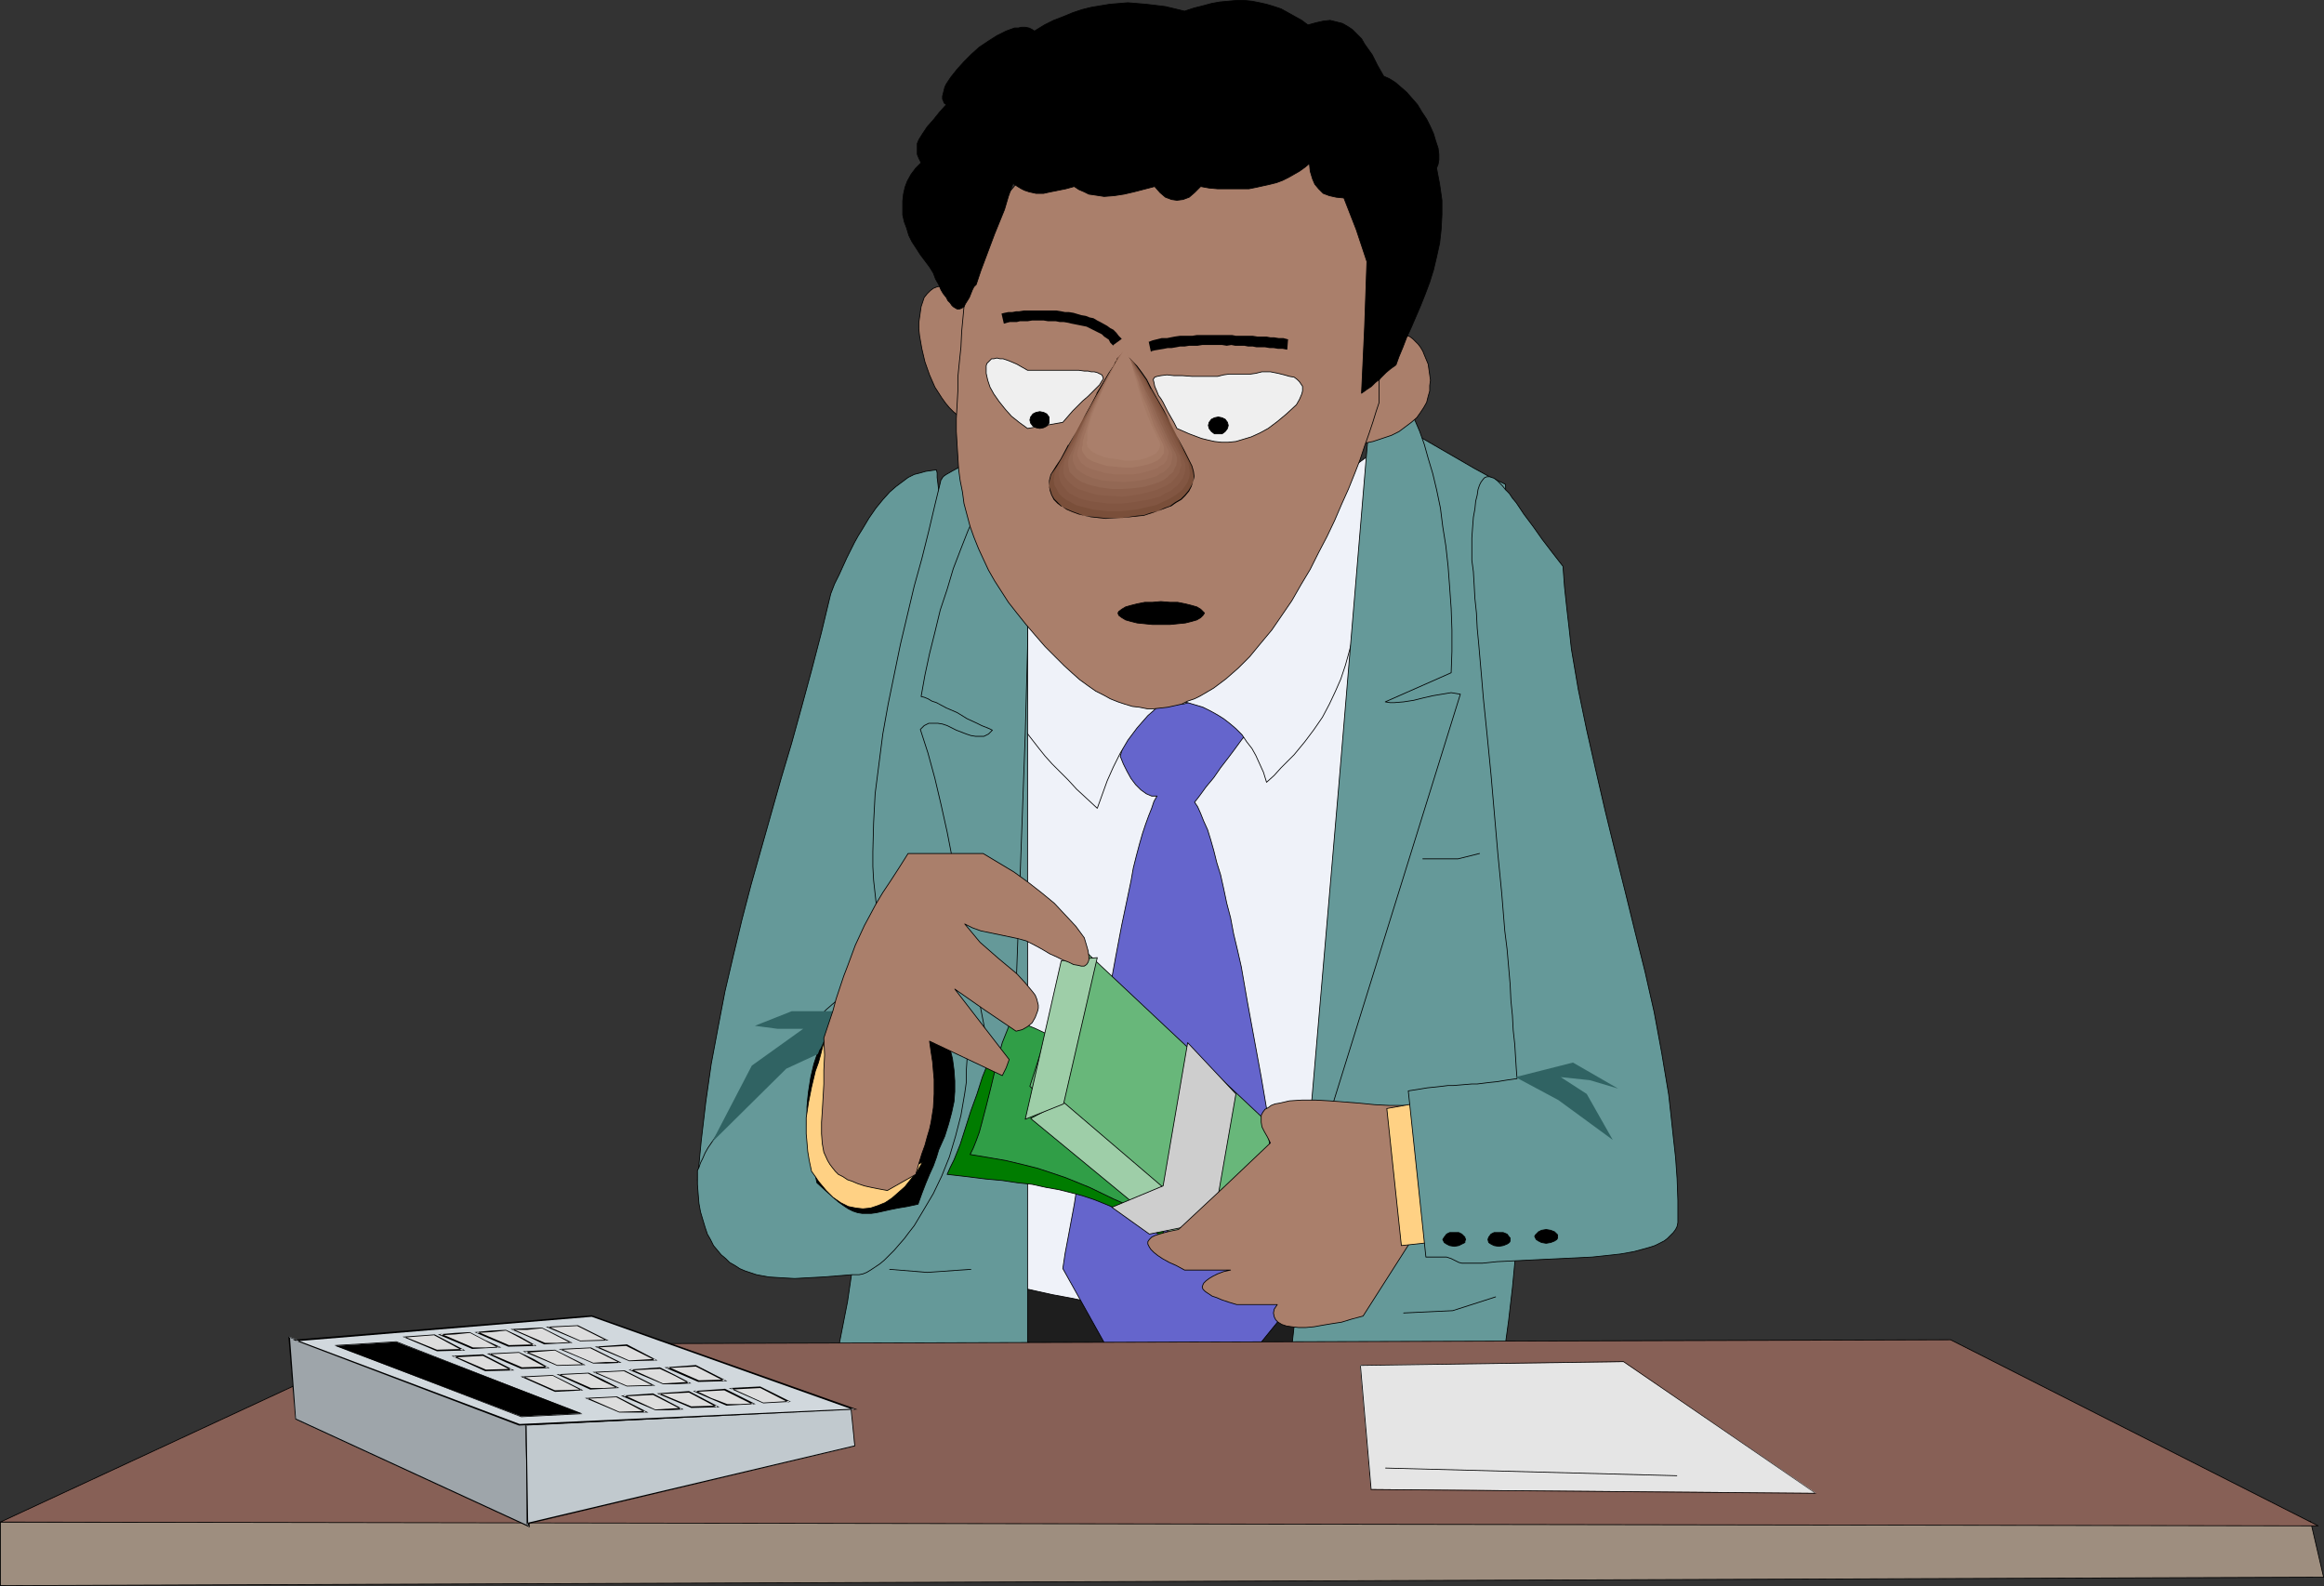 <?xml version="1.0" encoding="UTF-8" standalone="no"?>
<svg
   version="1.0"
   width="129.724mm"
   height="88.523mm"
   id="svg105"
   sodipodi:docname="Accountant 4.wmf"
   xmlns:inkscape="http://www.inkscape.org/namespaces/inkscape"
   xmlns:sodipodi="http://sodipodi.sourceforge.net/DTD/sodipodi-0.dtd"
   xmlns="http://www.w3.org/2000/svg"
   xmlns:svg="http://www.w3.org/2000/svg">
  <rect width="100%" height="100%" fill="#333333" stroke="none"/>
  <sodipodi:namedview
     id="namedview105"
     pagecolor="#ffffff"
     bordercolor="#000000"
     borderopacity="0.25"
     inkscape:showpageshadow="2"
     inkscape:pageopacity="0.0"
     inkscape:pagecheckerboard="0"
     inkscape:deskcolor="#d1d1d1"
     inkscape:document-units="mm" />
  <defs
     id="defs1">
    <pattern
       id="WMFhbasepattern"
       patternUnits="userSpaceOnUse"
       width="6"
       height="6"
       x="0"
       y="0" />
  </defs>
  <path
     style="fill:#aa7f6b;fill-opacity:1;fill-rule:evenodd;stroke:#000000;stroke-width:0.162px;stroke-linecap:round;stroke-linejoin:round;stroke-miterlimit:4;stroke-dasharray:none;stroke-opacity:1"
     d="m 203.535,61.309 -1.454,-0.646 -1.293,-0.323 -1.131,-0.162 -0.97,0.162 -0.97,0.162 -0.808,0.323 -0.646,0.485 -0.646,0.646 -0.646,0.808 -0.323,0.969 -0.323,0.969 -0.162,1.131 -0.162,1.131 -0.162,1.131 v 1.292 l 0.162,1.454 0.485,2.746 0.646,2.746 0.97,2.746 1.131,2.585 1.454,2.262 0.808,1.131 0.808,0.969 0.808,0.808 0.97,0.808 0.97,0.646 0.97,0.323 v -1.131 -0.646 -2.585 l -0.162,-2.262 V 79.564 74.395 l -0.162,-2.585 v -2.423 l -0.162,-2.262 V 65.025 62.601 62.117 61.147 Z"
     id="path1" />
  <path
     style="fill:#659999;fill-opacity:1;fill-rule:evenodd;stroke:#000000;stroke-width:0.162px;stroke-linecap:round;stroke-linejoin:round;stroke-miterlimit:4;stroke-dasharray:none;stroke-opacity:1"
     d="m 197.556,99.112 -1.131,0.162 -1.131,0.162 -1.131,0.323 -1.293,0.323 -1.293,0.646 -1.293,0.969 -1.293,0.969 -1.293,1.131 -1.454,1.616 -1.454,1.777 -1.454,2.1 -1.454,2.423 -0.808,1.292 -0.808,1.454 -0.808,1.616 -0.808,1.616 -0.808,1.777 -0.808,1.777 -0.97,1.939 -0.808,2.1 -1.939,8.078 -2.101,8.078 -2.101,7.755 -2.101,7.593 -2.262,7.593 -2.101,7.431 -2.101,7.431 -2.101,7.431 -1.939,7.431 -1.778,7.431 -1.778,7.593 -1.454,7.593 -1.454,7.754 -1.131,7.916 -0.97,8.239 -0.808,8.401 1.616,1.616 1.454,1.616 1.293,1.292 1.454,1.292 1.293,1.292 1.454,1.131 1.293,0.969 1.293,0.969 1.293,0.808 1.131,0.808 1.293,0.646 1.131,0.485 2.424,0.808 2.262,0.646 2.101,0.162 h 1.939 l 1.939,-0.485 1.939,-0.646 1.616,-0.969 1.778,-1.131 1.454,-1.616 1.616,-1.616 1.454,-2.1 1.293,-2.1 1.293,-2.423 1.131,-2.585 1.131,-2.746 1.131,-3.069 0.97,-3.069 0.97,-3.393 0.808,-3.393 0.808,-3.554 0.808,-3.716 0.646,-3.877 0.646,-3.877 0.485,-4.039 1.131,-8.239 0.808,-8.562 0.646,-8.724 0.323,-8.724 0.323,-8.724 0.323,-8.562 v -8.562 -8.078 -3.877 -3.877 -3.716 l -0.162,-3.554 -0.162,-3.554 v -3.231 l -0.162,-3.069 -0.162,-3.069 v -2.746 l -0.162,-2.585 -0.162,-2.423 -0.162,-2.1 -0.162,-2.1 v -1.616 l -0.162,-1.454 -0.162,-1.292 v -0.969 z"
     id="path2" />
  <path
     style="fill:#eff2f9;fill-opacity:1;fill-rule:evenodd;stroke:#000000;stroke-width:0.162px;stroke-linecap:round;stroke-linejoin:round;stroke-miterlimit:4;stroke-dasharray:none;stroke-opacity:1"
     d="m 199.818,102.505 3.717,87.4 3.555,87.4 10.989,2.908 5.333,1.131 5.333,1.131 5.494,0.969 5.494,0.808 5.333,0.485 5.494,0.162 5.333,-0.162 5.494,-0.485 2.747,-0.323 2.747,-0.485 2.747,-0.485 2.747,-0.808 2.747,-0.808 2.747,-0.808 2.747,-0.969 2.747,-1.131 2.747,-1.292 2.909,-1.454 2.747,-1.616 2.747,-1.616 11.635,-83.199 11.474,-83.199 -4.363,-0.808 -4.202,-0.808 -4.04,-0.646 -4.04,-0.646 -3.878,-0.646 -3.717,-0.485 -3.717,-0.646 -3.555,-0.485 -7.11,-0.808 -6.787,-0.485 -6.626,-0.485 -6.626,-0.323 -6.626,-0.162 -6.626,0.162 -6.787,0.162 -7.11,0.485 -3.717,0.162 -3.717,0.323 -3.878,0.323 -3.878,0.323 -4.04,0.485 -4.04,0.323 -4.363,0.646 z"
     id="path3" />
  <path
     style="fill:#1e1e1e;fill-opacity:1;fill-rule:evenodd;stroke:#000000;stroke-width:0.162px;stroke-linecap:round;stroke-linejoin:round;stroke-miterlimit:4;stroke-dasharray:none;stroke-opacity:1"
     d="m 213.231,271.165 0.162,1.131 0.323,1.454 0.323,5.816 0.162,1.454 0.162,1.131 2.101,0.808 2.101,0.808 1.939,0.646 1.939,0.485 3.878,0.969 3.555,0.646 3.717,0.323 3.394,0.162 3.555,-0.162 3.555,-0.162 3.394,-0.485 3.555,-0.485 3.717,-0.323 3.717,-0.646 3.878,-0.485 4.04,-0.323 4.202,-0.323 4.363,-0.323 0.162,-1.292 0.323,-1.292 0.808,-2.262 0.97,-2.1 0.162,-1.292 0.162,-1.454 -1.616,0.808 -1.616,0.646 -3.394,1.131 -3.555,0.646 -3.717,0.646 -3.878,0.323 h -3.878 l -4.04,-0.162 -4.04,-0.162 -4.202,-0.646 -4.202,-0.485 -4.202,-0.808 -4.363,-0.646 -4.525,-0.969 -4.363,-0.808 z"
     id="path4" />
  <path
     style="fill:#6565cc;fill-opacity:1;fill-rule:evenodd;stroke:#000000;stroke-width:0.162px;stroke-linecap:round;stroke-linejoin:round;stroke-miterlimit:4;stroke-dasharray:none;stroke-opacity:1"
     d="m 236.34,159.533 0.646,1.616 0.808,1.616 0.808,1.454 0.97,1.292 1.131,1.131 1.131,0.808 1.131,0.485 h 0.646 0.485 l -0.646,1.131 -0.485,1.454 -0.646,1.616 -0.646,1.777 -0.646,1.939 -0.646,2.262 -0.646,2.423 -0.646,2.585 -0.485,2.746 -0.646,3.069 -0.646,3.069 -0.646,3.069 -0.646,3.393 -0.646,3.393 -1.293,7.108 -1.293,7.431 -1.131,7.431 -1.293,7.754 -1.293,7.593 -1.293,7.593 -1.131,7.27 -1.293,6.947 -0.646,3.393 -0.485,3.231 10.827,19.386 10.827,20.679 14.059,-16.963 13.898,-17.125 -0.646,-3.393 -0.485,-3.716 -0.646,-3.554 -0.646,-3.877 -1.293,-7.755 -1.293,-7.916 -2.747,-16.155 -1.454,-7.916 -1.454,-7.916 -1.293,-7.431 -0.808,-3.554 -0.808,-3.393 -0.646,-3.393 -0.808,-3.069 -0.646,-3.069 -0.646,-2.908 -0.808,-2.585 -0.646,-2.585 -0.646,-2.262 -0.646,-2.1 -0.808,-1.777 -0.646,-1.616 -0.646,-1.454 -0.646,-0.969 0.646,-0.808 0.485,-0.646 1.293,-1.777 1.616,-1.939 1.454,-2.1 1.616,-2.1 1.454,-1.939 1.293,-1.777 0.646,-0.808 0.485,-0.646 -0.646,-1.616 -0.646,-1.616 -0.646,-1.616 -0.485,-0.646 -0.485,-0.646 -0.646,-0.646 -0.808,-0.323 -0.97,-0.323 -1.131,-0.162 -1.454,0.162 -1.454,0.162 -1.939,0.485 -0.97,0.323 -1.131,0.323 -1.131,-0.323 -0.97,-0.323 h -1.131 -0.97 l -0.97,0.162 -0.97,0.323 -0.808,0.485 -0.808,0.646 -0.808,0.646 -0.808,0.808 -0.808,1.131 -0.646,1.292 -0.646,1.292 -0.646,1.454 -0.646,1.616 z"
     id="path5" />
  <path
     style="fill:#eff2f9;fill-opacity:1;fill-rule:evenodd;stroke:#000000;stroke-width:0.162px;stroke-linecap:round;stroke-linejoin:round;stroke-miterlimit:4;stroke-dasharray:none;stroke-opacity:1"
     d="m 244.743,148.547 -1.293,1.292 -1.293,1.131 -1.131,1.292 -1.131,1.292 -1.939,2.585 -1.616,2.746 -1.454,2.908 -1.293,2.908 -2.101,5.816 -2.262,-2.1 -2.101,-1.939 -1.778,-1.939 -1.778,-1.777 -1.616,-1.616 -1.454,-1.616 -1.293,-1.616 -1.131,-1.454 -1.131,-1.454 -0.97,-1.454 -0.97,-1.292 -0.646,-1.454 -1.293,-2.746 -0.97,-2.746 -0.646,-2.908 -0.485,-3.069 -0.323,-3.393 -0.162,-1.777 -0.162,-1.939 v -1.939 -2.262 l -0.162,-2.1 -0.162,-2.423 v -2.585 l -0.162,-2.746 -0.162,-2.908 -0.162,-3.069 17.614,18.255 z"
     id="path6" />
  <path
     style="fill:#659999;fill-opacity:1;fill-rule:evenodd;stroke:#000000;stroke-width:0.162px;stroke-linecap:round;stroke-linejoin:round;stroke-miterlimit:4;stroke-dasharray:none;stroke-opacity:1"
     d="M 216.786,96.527 V 314.946 l -2.262,-0.323 -2.586,-0.485 -2.586,-0.323 -2.909,-0.323 -3.07,-0.485 -3.07,-0.485 -6.302,-0.969 -6.464,-0.969 -3.07,-0.485 -2.909,-0.485 -2.909,-0.323 -2.747,-0.323 -2.586,-0.485 -2.262,-0.323 1.939,-6.785 1.616,-6.785 1.616,-6.785 1.293,-6.624 1.293,-6.624 0.97,-6.624 0.808,-6.624 0.97,-6.624 0.646,-6.785 0.646,-6.785 0.485,-6.785 0.646,-7.108 0.485,-7.27 0.485,-7.431 0.485,-7.593 0.485,-7.755 -0.646,-2.908 -0.323,-2.746 -0.323,-2.908 -0.323,-2.908 -0.162,-2.908 v -3.069 l 0.162,-6.139 0.323,-6.139 0.808,-6.301 0.808,-6.301 1.131,-6.301 1.293,-6.301 1.293,-6.301 1.454,-6.139 1.454,-6.139 1.616,-5.816 1.454,-5.816 1.293,-5.493 1.293,-5.331 0.162,-0.162 0.162,-0.323 0.323,-0.323 0.485,-0.323 1.131,-0.646 1.454,-0.808 1.616,-0.969 1.778,-0.969 3.717,-1.616 1.939,-0.808 1.616,-0.485 1.616,-0.323 h 0.646 0.646 0.485 l 0.485,0.162 0.323,0.323 0.162,0.323 0.162,0.323 -0.162,0.646 -0.162,0.646 z"
     id="path7" />
  <path
     style="fill:#659999;fill-opacity:1;fill-rule:evenodd;stroke:#000000;stroke-width:0.162px;stroke-linecap:round;stroke-linejoin:round;stroke-miterlimit:4;stroke-dasharray:none;stroke-opacity:1"
     d="m 216.786,100.728 0.162,8.885 v 9.047 l -0.162,18.094 -0.485,17.932 -0.646,17.932 -0.646,17.932 -0.646,17.932 -0.162,17.932 v 9.047 l 0.162,9.047 -1.454,-5.008 -1.454,-5.331 -1.293,-5.493 -1.293,-5.816 -1.131,-5.816 -1.131,-5.816 -2.262,-11.955 -2.262,-12.116 -1.131,-5.816 -1.131,-5.816 -1.293,-5.816 -1.293,-5.493 -1.454,-5.331 -1.616,-5.008 0.808,-0.808 0.97,-0.485 h 0.97 0.97 l 0.97,0.162 0.97,0.323 1.939,0.969 2.101,0.808 0.97,0.323 0.97,0.162 h 0.808 0.97 l 0.97,-0.485 0.808,-0.808 -0.646,-0.323 -1.616,-0.646 -0.97,-0.485 -2.101,-0.969 -2.101,-1.292 -2.262,-0.969 -2.101,-1.131 -0.97,-0.323 -0.808,-0.485 -0.808,-0.323 -0.646,-0.162 0.808,-4.523 0.97,-4.523 1.131,-4.523 1.131,-4.685 1.454,-4.362 1.293,-4.362 1.616,-4.2 1.454,-3.716 0.808,-1.777 0.808,-1.777 0.646,-1.616 0.808,-1.292 0.97,-1.454 0.646,-1.131 0.808,-0.969 0.97,-0.969 0.646,-0.646 0.97,-0.485 0.646,-0.485 0.808,-0.162 h 0.808 l 0.808,0.323 0.646,0.323 z"
     id="path8" />
  <path
     style="fill:#eff2f9;fill-opacity:1;fill-rule:evenodd;stroke:#000000;stroke-width:0.162px;stroke-linecap:round;stroke-linejoin:round;stroke-miterlimit:4;stroke-dasharray:none;stroke-opacity:1"
     d="m 247.167,147.416 1.616,0.323 1.778,0.485 1.616,0.485 1.616,0.485 1.616,0.808 1.454,0.808 1.293,0.808 1.454,1.131 1.131,0.969 1.293,1.292 0.97,1.454 1.131,1.454 0.808,1.454 0.808,1.777 0.808,1.777 0.646,2.1 1.616,-1.454 1.454,-1.616 1.293,-1.292 1.454,-1.454 2.262,-2.746 1.939,-2.585 1.778,-2.585 1.454,-2.746 1.293,-2.746 1.131,-2.585 0.97,-2.908 0.808,-2.908 0.808,-3.069 0.808,-3.231 0.646,-3.393 0.97,-3.716 0.323,-1.939 0.485,-1.939 0.485,-2.262 0.485,-2.1 -0.646,-9.532 -0.646,-9.855 -8.403,6.139 -16.483,22.456 z"
     id="path9" />
  <path
     style="fill:#659999;fill-opacity:1;fill-rule:evenodd;stroke:#000000;stroke-width:0.162px;stroke-linecap:round;stroke-linejoin:round;stroke-miterlimit:4;stroke-dasharray:none;stroke-opacity:1"
     d="m 292.092,88.288 3.394,1.777 3.232,1.616 6.141,3.554 6.141,3.554 3.232,1.777 3.394,1.616 0.162,6.947 0.323,6.785 0.485,13.409 0.485,13.086 0.646,12.924 0.646,12.763 0.646,12.763 0.485,12.601 0.323,12.601 0.162,12.763 -0.323,12.924 -0.162,6.462 -0.162,6.624 -0.485,6.624 -0.485,6.624 -0.646,6.785 -0.646,6.785 -0.808,6.947 -0.97,7.108 -1.131,7.108 -1.293,7.27 -1.293,7.431 -1.454,7.431 -2.747,0.808 -2.424,0.808 -5.01,1.616 -2.424,0.969 -2.586,0.808 -4.848,1.616 -2.586,0.646 -2.586,0.485 -2.747,0.646 -2.909,0.323 -2.909,0.323 h -3.07 l -3.394,-0.162 -3.394,-0.162 v -0.323 -0.485 l 0.162,-0.808 v -1.131 l 0.162,-1.454 0.323,-1.616 0.162,-2.1 0.162,-2.262 0.323,-2.585 0.323,-2.746 0.323,-3.069 0.323,-3.231 0.323,-3.393 0.323,-3.716 0.485,-3.877 0.323,-4.039 0.485,-4.2 0.485,-4.362 0.485,-4.523 0.485,-4.685 0.485,-4.847 0.485,-4.847 0.485,-5.17 0.646,-5.008 1.131,-10.501 0.97,-10.824 2.424,-21.971 2.262,-21.81 0.97,-10.824 1.131,-10.501 0.485,-5.17 0.485,-5.008 0.485,-5.008 0.485,-4.685 0.485,-4.685 0.485,-4.523 0.485,-4.362 0.323,-4.362 0.485,-4.039 0.323,-3.877 0.323,-3.554 0.323,-3.554 0.323,-3.231 0.323,-2.908 0.323,-2.908 0.162,-2.585 0.162,-2.1 0.162,-2.1 0.162,-1.777 0.162,-1.454 v -1.131 l 0.162,-0.808 v -0.485 z"
     id="path10" />
  <path
     style="fill:#659999;fill-opacity:1;fill-rule:evenodd;stroke:#000000;stroke-width:0.162px;stroke-linecap:round;stroke-linejoin:round;stroke-miterlimit:4;stroke-dasharray:none;stroke-opacity:1"
     d="m 296.616,85.542 0.485,0.646 0.485,0.808 0.485,0.969 0.485,0.808 0.97,2.262 0.97,2.746 0.808,2.908 0.97,3.231 0.808,3.393 0.808,3.877 0.485,3.877 0.646,4.039 0.485,4.362 0.323,4.362 0.323,4.523 0.162,4.523 v 4.523 l -0.162,4.523 -6.949,3.069 -6.949,3.069 0.97,0.162 h 0.97 l 1.939,-0.162 2.101,-0.323 1.939,-0.485 2.101,-0.485 1.939,-0.323 1.939,-0.323 0.97,0.162 0.97,0.162 -33.128,106.463 7.434,-86.592 7.272,-86.915 V 79.564 l 0.323,0.162 0.485,0.323 0.485,0.485 1.293,1.131 1.293,1.292 1.454,1.131 0.485,0.485 0.485,0.485 0.485,0.323 0.162,0.162 0.162,0.162 z"
     id="path11" />
  <path
     style="fill:#007c00;fill-opacity:1;fill-rule:evenodd;stroke:#000000;stroke-width:0.162px;stroke-linecap:round;stroke-linejoin:round;stroke-miterlimit:4;stroke-dasharray:none;stroke-opacity:1"
     d="m 245.551,261.149 -2.586,-1.777 -2.586,-1.616 -2.424,-1.454 -2.424,-1.292 -2.262,-0.969 -2.424,-0.969 -2.424,-0.808 -2.424,-0.646 -2.586,-0.646 -2.747,-0.485 -2.909,-0.646 -3.07,-0.323 -3.232,-0.485 -3.555,-0.323 -3.878,-0.485 -4.202,-0.485 0.646,-1.454 0.808,-1.616 1.293,-3.231 1.131,-3.554 1.131,-3.554 1.293,-3.554 1.131,-3.554 1.293,-3.231 0.646,-1.454 0.808,-1.454 2.909,1.454 2.909,1.454 5.333,2.908 5.171,3.069 5.01,3.069 5.01,3.393 4.848,3.393 5.01,3.716 5.171,3.877 v 0 0.162 l -0.323,0.485 -0.485,0.808 -0.485,0.969 -0.485,1.292 -0.646,1.292 -1.454,2.746 -0.646,1.454 -0.485,1.292 -0.485,1.131 -0.485,0.969 -0.162,0.808 -0.162,0.323 v 0.162 l 0.162,0.162 0.162,-0.162 z"
     id="path12" />
  <path
     style="fill:#309e47;fill-opacity:1;fill-rule:evenodd;stroke:#000000;stroke-width:0.162px;stroke-linecap:round;stroke-linejoin:round;stroke-miterlimit:4;stroke-dasharray:none;stroke-opacity:1"
     d="m 251.369,260.18 -3.07,-1.292 -2.909,-1.131 -2.747,-1.292 -2.586,-1.131 -2.586,-1.292 -2.586,-1.131 -5.01,-2.423 -5.171,-2.1 -2.909,-0.969 -2.909,-0.969 -3.232,-0.808 -3.394,-0.808 -3.717,-0.646 -3.878,-0.646 0.646,-1.292 0.646,-1.616 0.646,-1.777 0.485,-1.777 0.97,-3.716 0.97,-3.877 0.97,-4.039 0.97,-3.716 0.485,-1.777 0.646,-1.616 0.646,-1.616 0.646,-1.454 2.424,0.646 2.424,0.969 2.424,1.131 2.424,1.292 2.424,1.454 2.262,1.454 2.424,1.777 2.424,1.777 2.262,1.777 2.262,2.1 2.101,1.939 2.101,2.1 2.101,2.1 1.778,2.1 1.939,2.1 1.616,2.1 1.454,1.939 1.454,2.1 1.293,1.939 1.131,1.777 0.97,1.939 0.808,1.454 0.485,1.616 0.485,1.454 v 1.131 0.969 l -0.162,0.969 -0.646,0.646 -0.646,0.323 -1.131,0.323 -1.293,-0.162 -0.646,-0.162 z"
     id="path13" />
  <path
     style="fill:#68b77a;fill-opacity:1;fill-rule:evenodd;stroke:#000000;stroke-width:0.162px;stroke-linecap:round;stroke-linejoin:round;stroke-miterlimit:4;stroke-dasharray:none;stroke-opacity:1"
     d="m 250.076,259.372 -32.805,-30.21 9.696,-30.372 40.077,37.642 4.848,29.079 h -0.162 -0.162 l -0.323,-0.162 h -0.323 l -1.131,-0.323 -1.454,-0.323 -1.778,-0.323 -1.939,-0.485 -4.202,-0.969 -4.04,-1.131 -1.939,-0.485 -1.454,-0.323 -1.454,-0.485 -0.485,-0.162 -0.485,-0.323 -0.323,-0.162 -0.162,-0.162 -0.162,-0.162 z"
     id="path14" />
  <path
     style="fill:#9ecea8;fill-opacity:1;fill-rule:evenodd;stroke:#000000;stroke-width:0.162px;stroke-linecap:round;stroke-linejoin:round;stroke-miterlimit:4;stroke-dasharray:none;stroke-opacity:1"
     d="m 217.433,235.947 6.787,-3.554 41.208,35.218 -10.342,-0.646 z"
     id="path15" />
  <path
     style="fill:#9ecea8;fill-opacity:1;fill-rule:evenodd;stroke:#000000;stroke-width:0.162px;stroke-linecap:round;stroke-linejoin:round;stroke-miterlimit:4;stroke-dasharray:none;stroke-opacity:1"
     d="m 216.301,236.108 8.08,-3.231 7.11,-30.856 -7.595,0.646 z"
     id="path16" />
  <path
     style="fill:#659999;fill-opacity:1;fill-rule:evenodd;stroke:#000000;stroke-width:0.162px;stroke-linecap:round;stroke-linejoin:round;stroke-miterlimit:4;stroke-dasharray:none;stroke-opacity:1"
     d="m 179.78,268.903 -6.141,0.485 -3.07,0.162 -2.909,0.162 -2.909,-0.162 -2.586,-0.162 -2.586,-0.485 -2.424,-0.808 -1.131,-0.485 -0.97,-0.646 -1.131,-0.646 -0.808,-0.808 -0.97,-0.808 -0.808,-0.969 -0.808,-0.969 -0.646,-1.292 -0.646,-1.131 -0.485,-1.454 -0.485,-1.616 -0.485,-1.616 -0.323,-1.777 -0.162,-1.939 -0.162,-2.1 v -2.1 -0.808 l 0.323,-0.646 0.323,-0.969 0.485,-0.969 0.485,-1.131 0.646,-1.131 1.778,-2.585 0.97,-1.454 0.97,-1.292 2.262,-3.069 2.586,-3.069 2.586,-3.069 5.656,-6.301 2.747,-2.908 2.747,-2.746 2.586,-2.585 1.293,-1.131 1.131,-0.969 1.131,-0.969 1.131,-0.808 0.97,-0.808 0.808,-0.646 1.454,1.131 1.454,1.131 1.616,0.969 1.293,0.808 2.909,1.454 2.909,1.292 2.909,1.131 2.747,1.454 1.454,0.808 1.454,0.969 1.454,1.131 1.454,1.131 0.162,2.423 -0.162,2.423 v 2.423 l -0.323,2.262 -0.808,4.685 -1.131,4.362 -1.293,4.362 -1.616,4.039 -1.778,3.716 -2.101,3.554 -1.939,3.231 -1.131,1.454 -0.97,1.292 -1.131,1.292 -0.97,1.131 -1.131,1.131 -0.97,0.969 -0.97,0.808 -0.97,0.646 -0.97,0.646 -0.808,0.485 -0.808,0.323 -0.808,0.162 h -0.808 z"
     id="path17" />
  <path
     style="fill:#000000;fill-opacity:1;fill-rule:evenodd;stroke:#000000;stroke-width:0.162px;stroke-linecap:round;stroke-linejoin:round;stroke-miterlimit:4;stroke-dasharray:none;stroke-opacity:1"
     d="m 172.346,249.517 1.778,1.616 1.454,1.292 1.293,1.131 1.131,0.808 0.97,0.646 0.97,0.485 0.97,0.323 0.97,0.162 h 0.97 0.97 l 1.131,-0.162 1.454,-0.323 1.454,-0.323 1.616,-0.323 1.939,-0.323 2.262,-0.485 0.808,-2.262 0.808,-2.1 0.808,-1.939 0.808,-1.777 0.646,-1.777 0.485,-1.616 0.646,-1.454 0.646,-1.454 0.808,-2.585 0.646,-2.423 0.485,-2.262 0.162,-2.1 v -2.262 l -0.162,-2.262 -0.323,-2.423 -0.646,-2.585 -0.323,-1.454 -0.485,-1.616 -0.485,-1.616 -0.646,-1.616 -0.646,-1.939 -0.646,-1.939 -0.808,-2.1 -0.646,-2.262 -2.101,0.162 -2.101,0.162 -4.202,0.646 -4.04,0.485 -2.101,0.323 h -2.101 l -0.485,1.454 -0.485,1.292 -0.808,1.616 -0.808,1.616 -0.97,1.777 -0.97,1.939 -0.97,2.1 -0.97,2.262 -0.808,2.423 -0.646,2.746 -0.485,3.069 -0.162,1.454 -0.162,1.777 v 1.616 1.939 l 0.162,1.777 0.162,2.1 0.323,1.939 0.485,2.1 0.485,2.262 z"
     id="path18" />
  <path
     style="fill:#ffd184;fill-opacity:1;fill-rule:evenodd;stroke:#000000;stroke-width:0.162px;stroke-linecap:round;stroke-linejoin:round;stroke-miterlimit:4;stroke-dasharray:none;stroke-opacity:1"
     d="m 174.285,218.176 0.485,12.601 0.646,12.601 1.454,1.131 1.293,0.808 1.293,0.808 1.131,0.646 1.131,0.485 1.131,0.323 1.131,0.323 0.97,0.162 h 1.131 l 0.97,-0.162 1.131,-0.162 1.131,-0.323 1.293,-0.485 1.293,-0.485 1.293,-0.646 1.454,-0.646 -1.131,1.939 -1.293,1.616 -1.293,1.616 -1.454,1.292 -1.293,1.131 -1.454,0.969 -1.616,0.646 -1.454,0.485 -1.616,0.162 -1.454,-0.162 -1.616,-0.323 -1.616,-0.808 -1.616,-1.131 -1.454,-1.454 -0.808,-0.969 -0.808,-0.969 -0.646,-0.969 -0.808,-1.131 -0.485,-2.262 -0.323,-1.939 -0.162,-1.939 -0.162,-1.777 v -1.777 -1.616 l 0.485,-3.231 0.646,-3.231 0.808,-3.393 0.646,-1.777 0.485,-1.777 0.485,-1.939 z"
     id="path19" />
  <path
     style="fill:#306363;fill-opacity:1;fill-rule:evenodd;stroke:none"
     d="m 176.709,213.329 h -9.696 l -7.757,3.069 4.848,0.646 h 5.333 l -10.827,7.755 -8.403,16.155 15.675,-15.509 6.626,-3.069 v 0 l 0.162,-0.323 0.162,-0.485 0.323,-0.485 0.646,-1.454 0.808,-1.616 0.646,-1.454 0.808,-1.616 0.162,-0.485 0.162,-0.485 0.162,-0.485 z"
     id="path20" />
  <path
     style="fill:#aa7f6b;fill-opacity:1;fill-rule:evenodd;stroke:#000000;stroke-width:0.162px;stroke-linecap:round;stroke-linejoin:round;stroke-miterlimit:4;stroke-dasharray:none;stroke-opacity:1"
     d="m 173.801,218.984 0.97,-2.908 0.97,-2.908 0.646,-2.423 0.808,-2.423 0.808,-2.423 0.808,-2.1 1.616,-4.362 0.97,-2.1 0.97,-2.1 1.131,-2.1 1.293,-2.423 1.454,-2.423 1.616,-2.423 1.778,-2.746 1.939,-3.069 h 15.837 l 3.232,1.939 3.232,1.939 2.909,2.1 2.909,2.262 2.747,2.262 2.262,2.423 2.262,2.423 1.778,2.423 0.485,1.616 0.323,1.131 0.162,1.131 v 0.808 l -0.162,0.485 -0.323,0.485 -0.485,0.323 h -0.646 l -0.646,-0.162 -0.97,-0.162 -0.97,-0.485 -1.293,-0.485 -1.293,-0.646 -1.454,-0.646 -1.616,-0.969 -1.778,-0.969 -1.616,-0.808 -1.778,-0.485 -7.757,-1.616 -1.778,-0.646 -1.616,-0.808 1.616,1.939 1.616,1.939 3.878,3.393 3.878,3.231 1.778,1.939 1.616,1.939 0.485,0.646 0.323,0.808 0.162,0.646 0.162,0.646 v 0.646 l -0.162,0.646 -0.485,1.292 -0.646,1.131 -0.97,0.808 -1.131,0.646 -1.293,0.323 -6.464,-4.362 -6.464,-4.523 11.474,14.863 -0.646,1.777 -0.808,1.616 -15.352,-7.27 0.323,2.262 0.323,2.1 0.162,1.939 0.162,1.777 v 1.616 1.454 l -0.162,2.908 -0.485,3.069 -0.323,1.454 -0.485,1.616 -0.485,1.777 -0.646,1.777 -0.646,2.1 -0.646,2.262 -5.979,3.393 -1.778,-0.323 -1.616,-0.323 -1.454,-0.323 -1.454,-0.485 -1.131,-0.485 -0.97,-0.323 -0.97,-0.646 -0.97,-0.485 -0.646,-0.646 -0.646,-0.808 -0.485,-0.646 -0.485,-0.808 -0.808,-1.777 -0.323,-1.777 -0.162,-2.1 v -2.423 l 0.162,-2.423 0.162,-2.746 0.162,-2.908 v -2.908 l 0.162,-3.231 z"
     id="path21" />
  <path
     style="fill:#aa7f6b;fill-opacity:1;fill-rule:evenodd;stroke:#000000;stroke-width:0.162px;stroke-linecap:round;stroke-linejoin:round;stroke-miterlimit:4;stroke-dasharray:none;stroke-opacity:1"
     d="m 294.516,72.133 0.485,-0.646 0.323,-0.323 0.485,-0.323 h 0.646 0.485 l 0.485,0.162 0.646,0.485 0.485,0.485 0.646,0.646 0.485,0.646 0.485,0.808 0.323,0.808 0.808,1.939 0.162,1.131 0.162,1.131 0.162,1.131 -0.162,1.131 v 1.131 l -0.323,1.131 -0.323,1.292 -0.646,1.131 -0.646,0.969 -0.808,1.131 -1.131,0.969 -1.293,0.969 -1.293,0.969 -1.616,0.808 -1.939,0.646 -1.939,0.646 -2.424,0.485 -2.424,0.485 z"
     id="path22" />
  <path
     style="fill:#aa7f6b;fill-opacity:1;fill-rule:evenodd;stroke:#000000;stroke-width:0.162px;stroke-linecap:round;stroke-linejoin:round;stroke-miterlimit:4;stroke-dasharray:none;stroke-opacity:1"
     d="m 204.666,51.454 -0.323,4.039 -0.485,3.716 -0.323,3.716 -0.323,3.554 -0.323,3.393 -0.162,3.393 -0.323,3.069 -0.323,3.231 v 2.908 l -0.162,2.908 -0.162,2.908 v 2.746 l 0.162,2.746 0.162,2.585 0.162,2.585 0.323,2.423 0.485,2.423 0.323,2.423 0.646,2.423 0.646,2.423 0.808,2.262 0.97,2.423 0.97,2.1 1.131,2.423 1.293,2.262 1.454,2.262 1.454,2.262 1.778,2.262 1.939,2.423 1.939,2.262 2.101,2.423 2.424,2.423 1.616,1.616 1.778,1.616 1.454,1.292 1.778,1.292 1.616,1.131 1.616,0.808 1.454,0.808 1.616,0.646 1.454,0.485 1.616,0.485 1.454,0.162 1.616,0.323 h 1.454 l 1.454,-0.162 1.454,-0.162 1.454,-0.323 1.454,-0.323 1.293,-0.646 1.454,-0.485 1.293,-0.646 2.747,-1.616 2.586,-1.939 2.586,-2.262 2.424,-2.423 2.262,-2.746 2.424,-2.908 2.101,-3.069 2.101,-3.069 1.939,-3.393 1.939,-3.231 1.778,-3.554 1.778,-3.393 1.616,-3.393 1.454,-3.393 1.454,-3.231 1.293,-3.231 1.131,-2.908 0.97,-2.908 0.97,-2.746 0.808,-2.423 0.646,-2.1 0.646,-1.939 v -5.816 l 0.323,-5.654 0.808,-11.309 0.808,-11.309 0.162,-5.654 0.162,-5.816 -3.394,-2.423 -3.232,-2.423 -3.232,-2.262 -3.07,-1.939 -3.232,-1.939 -2.909,-1.777 -3.07,-1.454 -2.909,-1.454 -2.909,-1.131 -2.909,-1.131 -2.747,-0.808 -2.747,-0.646 -2.747,-0.323 -2.747,-0.323 h -2.747 -2.586 l -2.586,0.485 -2.586,0.485 -2.586,0.808 -2.586,0.969 -2.586,1.131 -2.586,1.454 -2.586,1.616 -2.586,1.939 -2.424,1.939 -2.586,2.423 -2.586,2.585 -2.586,2.746 -2.586,3.069 -2.586,3.231 -2.747,3.554 z"
     id="path23" />
  <path
     style="fill:#000000;fill-opacity:1;fill-rule:evenodd;stroke:#000000;stroke-width:0.162px;stroke-linecap:round;stroke-linejoin:round;stroke-miterlimit:4;stroke-dasharray:none;stroke-opacity:1"
     d="m 244.905,126.899 1.939,0.162 h 1.616 l 1.616,0.323 1.293,0.323 1.131,0.323 0.808,0.485 0.485,0.485 0.323,0.323 -0.323,0.485 -0.485,0.485 -0.808,0.485 -1.131,0.323 -1.293,0.323 -1.616,0.162 -1.616,0.162 h -1.939 -1.778 l -1.616,-0.162 -1.616,-0.162 -1.293,-0.323 -1.131,-0.323 -0.808,-0.485 -0.646,-0.485 -0.162,-0.485 0.162,-0.323 0.646,-0.485 0.808,-0.485 1.131,-0.323 1.293,-0.323 1.616,-0.323 h 1.616 z"
     id="path24" />
  <path
     style="fill:#7a4f3a;fill-opacity:1;fill-rule:evenodd;stroke:none"
     d="m 235.047,76.98 -0.97,1.616 -0.97,1.616 -1.778,2.908 -1.454,2.746 -1.454,2.585 -1.454,2.746 -1.454,2.746 -1.778,2.908 -0.97,1.454 -0.97,1.777 -0.323,1.292 -0.162,1.131 0.162,0.969 0.323,0.969 0.646,0.969 0.646,0.808 0.97,0.646 0.97,0.646 1.131,0.485 1.293,0.485 1.293,0.323 1.454,0.162 1.616,0.323 h 1.454 3.232 l 3.232,-0.323 1.616,-0.323 1.454,-0.323 1.454,-0.485 1.293,-0.485 1.293,-0.646 1.293,-0.646 0.97,-0.646 0.97,-0.969 0.646,-0.808 0.646,-0.969 0.323,-0.969 0.162,-1.131 v -1.131 l -0.323,-1.131 -1.616,-3.231 -1.616,-3.069 -1.454,-2.908 -1.293,-2.585 -1.454,-2.262 -1.131,-2.262 -1.131,-1.777 -1.131,-1.616 -0.97,-1.454 -0.808,-0.969 -0.808,-0.646 -0.808,-0.485 h -0.646 l -0.323,0.162 -0.323,0.162 -0.162,0.323 -0.323,0.323 -0.323,0.485 z"
     id="path25" />
  <path
     style="fill:#000000;fill-opacity:1;fill-rule:evenodd;stroke:none"
     d="m 235.047,76.98 v 0 l -1.131,1.616 -2.586,4.362 v 0.162 l -1.454,2.746 -1.454,2.585 -1.454,2.746 -1.616,2.746 v -0.162 l -1.616,3.069 -0.97,1.454 -1.131,1.777 -0.323,1.292 v 1.131 l 0.162,0.969 0.323,0.969 0.485,0.969 0.808,0.808 0.808,0.646 h 0.162 l 0.97,0.646 1.131,0.485 1.293,0.485 1.293,0.323 1.454,0.323 1.616,0.162 1.454,0.162 3.232,-0.162 3.232,-0.323 1.616,-0.162 1.454,-0.485 1.454,-0.485 1.293,-0.485 1.293,-0.485 h 0.162 l 1.131,-0.808 1.131,-0.646 0.808,-0.808 0.808,-0.969 0.485,-0.969 0.323,-0.969 0.323,-1.131 -0.162,-1.131 -0.323,-1.131 -1.616,-3.231 -1.616,-3.069 -1.454,-2.908 -1.293,-2.585 -1.293,-2.262 -1.293,-2.262 v 0 l -0.97,-1.939 -1.131,-1.616 -0.97,-1.292 -0.97,-0.969 -0.808,-0.808 -0.808,-0.323 h -0.646 -0.323 v 0 l -0.323,0.323 -0.323,0.162 -0.162,0.485 v 0 l -0.323,0.485 -0.162,0.485 h 0.162 l 0.162,-0.485 0.162,-0.485 v 0 l 0.323,-0.323 0.162,-0.323 0.323,-0.162 v 0 l 0.323,-0.162 0.646,0.162 0.808,0.323 h -0.162 l 0.97,0.808 0.808,0.969 0.97,1.292 1.131,1.616 0.97,1.939 V 81.988 l 1.293,2.262 1.293,2.262 1.454,2.585 1.454,2.908 1.454,3.069 1.616,3.231 0.323,1.131 0.162,1.131 -0.162,1.131 -0.485,0.969 v 0 l -0.485,0.808 -0.808,0.969 -0.808,0.808 -1.131,0.646 -1.131,0.808 v 0 l -1.293,0.485 -1.293,0.646 -1.454,0.323 -1.454,0.485 -1.616,0.162 -3.232,0.485 h -3.232 l -1.454,-0.162 -1.616,-0.162 -1.454,-0.162 -1.293,-0.485 -1.293,-0.485 -1.131,-0.485 -0.97,-0.485 v 0 l -0.808,-0.808 -0.808,-0.808 -0.485,-0.808 v 0 l -0.323,-0.969 -0.323,-0.969 0.162,-1.131 0.323,-1.292 v 0 l 1.131,-1.616 0.97,-1.616 1.616,-2.908 v 0 l 1.454,-2.746 1.454,-2.746 1.616,-2.585 1.454,-2.746 v 0 l 2.586,-4.362 1.131,-1.777 z"
     id="path26" />
  <path
     style="fill:#825642;fill-opacity:1;fill-rule:evenodd;stroke:none"
     d="m 235.209,76.656 -1.778,3.069 -1.616,2.908 -1.616,2.746 -1.293,2.585 -2.909,5.331 -1.616,2.908 -1.616,2.908 -0.323,1.131 -0.162,1.131 0.162,0.969 0.485,0.808 0.485,0.969 0.646,0.646 0.808,0.646 0.97,0.485 1.131,0.646 1.131,0.323 1.293,0.323 1.293,0.323 2.909,0.323 h 3.07 l 2.909,-0.323 2.909,-0.646 1.454,-0.323 1.293,-0.646 1.131,-0.485 1.131,-0.646 0.97,-0.646 0.808,-0.646 0.646,-0.808 0.646,-0.969 0.323,-0.969 0.162,-0.969 -0.162,-0.969 -0.162,-1.131 -1.616,-3.069 -1.454,-2.908 -1.454,-2.746 -1.293,-2.585 -1.131,-2.262 -1.131,-1.939 -1.131,-1.939 -0.97,-1.616 -0.808,-1.292 -0.808,-1.131 -0.808,-0.646 -0.808,-0.485 -0.646,-0.162 -0.485,0.323 -0.162,0.162 -0.323,0.323 -0.162,0.485 z"
     id="path27" />
  <path
     style="fill:#875b47;fill-opacity:1;fill-rule:evenodd;stroke:none"
     d="m 235.532,76.333 -1.778,2.908 -1.616,2.908 -1.454,2.585 -1.454,2.746 -2.586,5.331 -1.454,2.585 -1.454,2.908 -0.323,0.969 v 0.969 l 0.162,0.969 0.323,0.808 0.485,0.646 0.646,0.808 0.646,0.646 0.97,0.485 0.97,0.485 1.131,0.323 1.293,0.323 1.131,0.162 2.747,0.323 h 2.747 l 2.747,-0.323 2.747,-0.485 1.293,-0.323 1.293,-0.323 0.97,-0.646 1.131,-0.485 0.808,-0.646 0.808,-0.646 0.646,-0.808 0.485,-0.808 0.323,-0.808 0.162,-0.969 v -0.969 l -0.323,-0.969 -1.454,-2.908 -1.293,-2.746 -1.454,-2.585 -1.131,-2.423 -1.131,-2.262 -0.97,-2.1 -0.97,-1.777 -0.97,-1.616 -0.808,-1.292 -0.808,-1.131 -0.646,-0.808 -0.646,-0.485 -0.485,-0.162 -0.646,0.323 -0.162,0.162 -0.323,0.323 -0.162,0.323 z"
     id="path28" />
  <path
     style="fill:#8c604c;fill-opacity:1;fill-rule:evenodd;stroke:none"
     d="m 235.693,76.01 -1.616,2.746 -1.616,2.746 -2.747,5.331 -2.586,5.331 -2.586,5.17 -0.162,0.969 v 0.969 0.646 l 0.323,0.808 0.485,0.646 0.646,0.646 0.808,0.646 0.808,0.485 0.97,0.323 0.97,0.323 2.262,0.646 2.586,0.162 2.586,0.162 2.586,-0.323 2.424,-0.485 2.262,-0.646 1.131,-0.485 0.97,-0.485 0.808,-0.485 0.646,-0.646 0.646,-0.808 0.485,-0.646 0.162,-0.808 0.323,-0.808 -0.162,-0.969 -0.162,-0.969 -1.454,-2.585 -1.293,-2.585 -1.131,-2.585 -1.131,-2.262 -1.131,-2.262 -0.808,-1.939 -0.97,-1.777 -0.808,-1.616 -0.808,-1.292 -0.646,-1.131 -0.646,-0.808 -0.646,-0.485 -0.485,-0.162 h -0.485 l -0.485,0.485 -0.162,0.485 z"
     id="path29" />
  <path
     style="fill:#936854;fill-opacity:1;fill-rule:evenodd;stroke:none"
     d="m 235.855,75.687 -1.616,2.746 -1.454,2.585 -2.747,5.331 -1.293,2.585 -1.131,2.585 -0.97,2.585 -1.131,2.423 -0.162,0.808 v 0.808 l 0.162,0.808 0.162,0.646 0.485,0.485 0.646,0.646 0.646,0.485 0.808,0.485 0.808,0.323 0.97,0.323 2.101,0.485 2.424,0.323 h 2.262 l 2.424,-0.162 2.262,-0.323 2.101,-0.646 0.97,-0.323 0.97,-0.485 0.646,-0.485 0.646,-0.646 0.646,-0.485 0.323,-0.808 0.323,-0.646 0.162,-0.808 v -0.808 l -0.323,-0.969 -1.293,-2.423 -1.131,-2.423 -1.131,-2.423 -0.97,-2.262 -0.97,-2.1 -0.97,-1.939 -0.808,-1.777 -0.646,-1.454 -0.808,-1.454 -0.646,-1.131 -0.485,-0.808 -0.485,-0.646 -0.646,-0.162 h -0.323 l -0.485,0.485 -0.162,0.323 z"
     id="path30" />
  <path
     style="fill:#996d59;fill-opacity:1;fill-rule:evenodd;stroke:none"
     d="m 236.178,75.364 -1.454,2.423 -1.454,2.746 -2.747,5.17 -1.293,2.746 -0.97,2.585 -0.97,2.423 -0.808,2.1 -0.162,0.808 v 0.646 l 0.162,0.646 0.323,0.646 0.323,0.646 0.485,0.323 0.646,0.485 0.808,0.485 1.616,0.646 1.939,0.485 2.101,0.162 2.262,0.162 2.101,-0.162 2.262,-0.323 1.778,-0.485 0.97,-0.323 0.646,-0.485 0.808,-0.323 0.646,-0.646 0.485,-0.485 0.323,-0.485 0.162,-0.646 0.162,-0.808 v -0.646 l -0.162,-0.808 -1.293,-2.423 -0.97,-2.262 -1.131,-2.262 -0.808,-2.1 -0.97,-2.1 -0.646,-1.939 -0.808,-1.777 -0.323,-0.808 -0.485,-0.646 -0.485,-1.454 -0.646,-0.969 -0.485,-0.969 -0.485,-0.646 -0.485,-0.323 h -0.323 l -0.323,0.323 -0.162,0.323 z"
     id="path31" />
  <path
     style="fill:#9e725e;fill-opacity:1;fill-rule:evenodd;stroke:none"
     d="m 236.34,75.041 -1.454,2.423 -1.293,2.423 -1.454,2.746 -1.293,2.585 -1.131,2.746 -0.97,2.423 -0.808,2.423 -0.162,0.969 -0.323,0.969 -0.162,0.646 v 0.646 l 0.162,0.485 0.323,0.646 0.323,0.485 0.485,0.323 0.485,0.485 0.808,0.323 1.454,0.485 1.778,0.485 1.939,0.323 h 1.939 2.101 l 1.778,-0.323 1.778,-0.485 1.454,-0.485 0.646,-0.485 0.646,-0.323 0.485,-0.485 0.323,-0.485 0.162,-0.646 0.162,-0.646 v -0.646 l -0.323,-0.646 -1.939,-4.362 -0.97,-2.1 -0.808,-2.1 -0.808,-1.939 -0.808,-1.939 -0.646,-1.616 -0.646,-1.616 -0.485,-1.292 -0.485,-1.131 -0.485,-0.969 -0.485,-0.646 -0.323,-0.485 h -0.323 l -0.323,0.162 z"
     id="path32" />
  <path
     style="fill:#a57a65;fill-opacity:1;fill-rule:evenodd;stroke:none"
     d="m 236.663,74.718 -1.454,2.262 -1.293,2.423 -1.293,2.746 -1.293,2.585 -1.131,2.585 -0.808,2.585 -0.323,1.131 -0.323,0.969 -0.323,1.131 v 0.808 l -0.162,0.485 v 0.485 l 0.162,0.485 0.323,0.485 0.646,0.808 1.131,0.646 1.454,0.485 1.616,0.485 1.778,0.162 1.778,0.162 h 1.778 l 1.778,-0.323 1.454,-0.323 1.293,-0.485 0.646,-0.323 0.485,-0.323 0.323,-0.323 0.323,-0.485 0.323,-0.485 v -0.646 -0.485 l -0.162,-0.646 -1.939,-4.039 -1.454,-4.039 -0.808,-1.777 -0.646,-1.777 -0.485,-1.777 -0.646,-1.616 -0.485,-1.292 -0.323,-1.131 -0.485,-0.969 -0.323,-0.808 -0.323,-0.485 h -0.323 l -0.323,0.162 z"
     id="path33" />
  <path
     style="fill:#aa7f6b;fill-opacity:1;fill-rule:evenodd;stroke:none"
     d="m 236.825,74.395 -0.646,0.969 -0.646,1.131 -1.293,2.423 -1.293,2.585 -1.131,2.746 -1.131,2.585 -0.485,1.292 -0.323,1.131 -0.323,1.131 -0.162,0.969 v 0.808 0.808 l -0.162,0.485 0.162,0.323 v 0.485 l 0.323,0.323 0.646,0.646 1.131,0.646 1.293,0.485 1.293,0.323 1.616,0.162 1.616,0.323 h 1.454 l 1.616,-0.162 1.293,-0.323 1.131,-0.485 0.97,-0.485 0.323,-0.323 0.323,-0.485 0.162,-0.323 0.162,-0.485 v -0.485 l -0.162,-0.485 -1.778,-3.716 -1.454,-3.716 -0.646,-1.939 -0.485,-1.616 -0.485,-1.777 -0.485,-1.454 -0.323,-1.454 -0.323,-1.131 -0.485,-0.969 -0.323,-0.808 -0.162,-0.485 -0.323,-0.162 -0.323,0.162 z"
     id="path34" />
  <path
     style="fill:#efefef;fill-opacity:1;fill-rule:evenodd;stroke:#000000;stroke-width:0.162px;stroke-linecap:round;stroke-linejoin:round;stroke-miterlimit:4;stroke-dasharray:none;stroke-opacity:1"
     d="m 248.298,90.388 2.586,1.131 2.586,0.969 1.293,0.323 1.454,0.323 1.454,0.162 h 1.454 l 1.616,-0.162 1.616,-0.485 1.616,-0.485 1.778,-0.808 1.778,-0.969 1.939,-1.454 1.939,-1.616 2.101,-1.939 0.646,-1.131 0.485,-1.131 0.162,-0.646 V 81.988 81.503 l -0.323,-0.485 -0.323,-0.485 -0.485,-0.485 -0.646,-0.485 -0.97,-0.162 -1.131,-0.323 -1.293,-0.323 -1.616,-0.323 h -1.778 l -1.293,0.323 -1.131,0.162 h -2.262 -2.262 l -1.131,0.162 -1.293,0.323 h -1.454 -1.454 -2.424 l -2.101,-0.162 h -1.778 l -1.454,-0.162 -1.293,0.162 -0.808,0.162 -0.485,0.162 -0.323,0.485 0.162,0.646 0.162,0.808 0.485,1.131 0.323,0.808 0.485,0.646 0.485,0.808 0.485,0.969 0.485,0.969 0.646,1.131 0.646,1.131 z"
     id="path35" />
  <path
     style="fill:#efefef;fill-opacity:1;fill-rule:evenodd;stroke:#000000;stroke-width:0.162px;stroke-linecap:round;stroke-linejoin:round;stroke-miterlimit:4;stroke-dasharray:none;stroke-opacity:1"
     d="m 216.786,78.11 h 9.858 0.97 l 1.131,0.162 h 0.808 l 0.646,0.162 h 0.646 l 0.646,0.162 0.323,0.162 0.323,0.162 0.323,0.162 0.162,0.323 0.162,0.485 -0.323,0.485 -0.485,0.808 -0.646,0.646 -0.808,0.808 -0.97,0.969 -1.131,0.969 -2.101,2.1 -2.101,2.423 -7.434,1.292 -1.778,-1.292 -1.616,-1.292 -1.293,-1.454 -1.293,-1.616 -1.131,-1.616 -0.808,-1.454 -0.485,-1.454 -0.323,-1.454 v -1.131 -0.485 l 0.162,-0.485 0.323,-0.323 0.323,-0.323 0.323,-0.323 h 0.485 l 0.646,-0.162 0.646,0.162 h 0.646 l 0.97,0.323 0.808,0.323 1.131,0.485 1.131,0.646 z"
     id="path36" />
  <path
     style="fill:#000000;fill-opacity:1;fill-rule:evenodd;stroke:#000000;stroke-width:0.162px;stroke-linecap:round;stroke-linejoin:round;stroke-miterlimit:4;stroke-dasharray:none;stroke-opacity:1"
     d="m 196.101,56.301 -0.97,-1.292 -0.97,-1.292 -1.778,-2.746 -0.646,-1.292 -0.485,-1.616 -0.485,-1.292 -0.323,-1.454 v -1.454 -1.454 l 0.162,-1.454 0.323,-1.454 0.485,-1.292 0.808,-1.454 0.97,-1.292 1.131,-1.131 -0.485,-0.969 -0.323,-0.808 v -0.808 -0.808 -0.646 l 0.323,-0.808 0.808,-1.292 0.97,-1.454 1.293,-1.454 1.293,-1.616 1.454,-1.616 -0.485,-0.323 -0.162,-0.485 -0.162,-0.323 v -0.646 l 0.162,-0.646 0.162,-0.646 0.162,-0.646 0.323,-0.646 0.97,-1.454 1.293,-1.616 1.454,-1.616 1.616,-1.616 1.616,-1.454 1.939,-1.292 1.778,-1.131 1.939,-0.969 1.778,-0.646 h 0.808 l 0.646,-0.162 h 0.808 l 0.808,0.162 0.646,0.323 0.485,0.323 2.101,-1.292 1.939,-0.969 2.101,-0.808 1.939,-0.808 1.939,-0.646 1.939,-0.485 1.939,-0.323 1.939,-0.323 1.939,-0.162 1.939,-0.162 1.939,0.162 1.939,0.162 4.04,0.485 4.04,0.969 1.939,-0.646 1.939,-0.485 1.778,-0.485 1.778,-0.323 1.778,-0.162 1.778,-0.162 h 1.616 l 1.616,0.162 1.616,0.323 1.454,0.323 1.616,0.485 1.454,0.485 1.454,0.808 1.454,0.808 1.454,0.808 1.293,0.969 1.778,-0.485 1.454,-0.323 1.454,-0.162 1.293,0.323 1.293,0.323 1.131,0.646 0.97,0.646 0.97,0.969 0.97,0.969 0.646,1.131 1.616,2.262 1.131,2.262 1.293,2.262 1.131,0.485 1.293,0.808 1.131,0.969 1.293,1.131 1.131,1.292 1.131,1.292 0.97,1.616 0.97,1.454 0.808,1.616 0.646,1.454 0.485,1.616 0.485,1.454 0.162,1.292 v 1.131 l -0.162,0.969 -0.323,0.808 0.646,3.393 0.485,3.393 v 3.069 l -0.162,3.069 -0.323,2.908 -0.646,2.908 -0.646,2.746 -0.808,2.585 -0.97,2.585 -0.97,2.423 -0.97,2.262 -0.97,2.262 -0.97,2.1 -0.808,2.1 -0.808,1.939 -0.646,1.777 -1.131,0.808 -0.97,0.808 -1.454,1.454 -0.808,0.646 -0.808,0.808 -0.97,0.646 -1.131,0.808 0.646,-13.893 0.485,-13.893 -1.131,-3.393 -1.131,-3.393 -2.586,-6.624 -1.616,-0.162 -1.454,-0.323 -1.293,-0.485 -0.97,-0.969 -0.808,-0.969 -0.485,-1.131 -0.485,-1.616 -0.162,-1.616 -0.97,0.808 -1.131,0.808 -1.131,0.646 -1.131,0.646 -1.293,0.646 -1.293,0.485 -1.293,0.323 -1.454,0.323 -1.454,0.323 -1.616,0.323 h -3.232 -1.616 -1.778 l -1.778,-0.162 -1.778,-0.323 -1.293,1.292 -1.131,0.969 -1.293,0.485 -1.293,0.162 -1.131,-0.162 -1.293,-0.485 -1.131,-0.969 -1.131,-1.292 -4.363,1.131 -2.101,0.485 -2.101,0.323 -2.101,0.162 -2.101,-0.323 -1.131,-0.162 -0.97,-0.485 -1.131,-0.485 -0.97,-0.646 -1.778,0.485 -3.232,0.646 -1.454,0.323 h -1.616 l -1.454,-0.323 -0.97,-0.323 -0.646,-0.323 -0.808,-0.485 -0.97,-0.646 -0.97,2.746 -0.808,2.746 -2.101,5.17 -1.939,5.17 -0.97,2.585 -0.97,2.908 -0.485,0.485 -0.323,0.646 -0.646,1.616 -0.808,1.292 -0.323,0.646 -0.485,0.323 -0.485,0.162 h -0.485 l -0.808,-0.485 -0.323,-0.323 -0.323,-0.485 -0.485,-0.485 -0.323,-0.646 -0.646,-0.808 -0.485,-0.808 -0.485,-1.131 -0.646,-1.131 -0.485,-1.292 z"
     id="path37" />
  <path
     style="fill:#000000;fill-opacity:1;fill-rule:evenodd;stroke:#000000;stroke-width:0.162px;stroke-linecap:round;stroke-linejoin:round;stroke-miterlimit:4;stroke-dasharray:none;stroke-opacity:1"
     d="m 219.372,86.834 0.808,0.162 0.646,0.323 0.485,0.646 v 0.646 0.646 l -0.485,0.646 -0.646,0.323 -0.808,0.162 -0.808,-0.162 -0.646,-0.323 -0.485,-0.646 -0.162,-0.646 0.162,-0.646 0.485,-0.646 0.646,-0.323 z"
     id="path38" />
  <path
     style="fill:#000000;fill-opacity:1;fill-rule:evenodd;stroke:#000000;stroke-width:0.162px;stroke-linecap:round;stroke-linejoin:round;stroke-miterlimit:4;stroke-dasharray:none;stroke-opacity:1"
     d="m 257.025,87.965 0.808,0.162 0.646,0.323 0.485,0.646 0.162,0.646 -0.162,0.646 -0.485,0.646 -0.646,0.485 h -0.808 -0.808 l -0.646,-0.485 -0.485,-0.646 -0.162,-0.646 0.162,-0.646 0.485,-0.646 0.646,-0.323 z"
     id="path39" />
  <path
     style="fill:#000000;fill-opacity:1;fill-rule:evenodd;stroke:none"
     d="m 211.777,68.256 h 0.162 l 0.485,-0.162 0.646,-0.162 h 0.646 0.808 l 0.646,-0.162 h 0.97 0.646 l 0.97,-0.162 h 2.424 l 0.97,0.162 h 0.808 0.808 l 0.808,0.162 h 0.808 l 0.97,0.162 0.646,0.162 1.616,0.323 0.808,0.162 0.808,0.162 0.646,0.323 0.646,0.323 0.646,0.323 1.293,0.646 0.485,0.485 0.485,0.323 0.485,0.323 0.323,0.646 0.646,0.646 v -0.162 l 1.778,-1.292 -0.162,-0.162 -0.485,-0.485 -0.485,-0.646 -0.646,-0.646 -0.646,-0.323 -0.646,-0.485 -1.454,-0.808 -0.646,-0.323 -0.808,-0.485 -0.808,-0.162 -0.808,-0.323 -0.97,-0.162 -1.616,-0.485 -0.97,-0.162 h -0.808 l -0.808,-0.162 -0.97,-0.162 h -0.97 -0.808 -0.808 -2.747 -0.808 -0.808 l -0.97,0.162 h -0.646 l -0.808,0.162 h -0.808 l -0.808,0.162 -0.646,0.162 v 0 z"
     id="path40" />
  <path
     style="fill:#000000;fill-opacity:1;fill-rule:evenodd;stroke:none"
     d="m 242.804,74.233 0.162,-0.162 0.646,-0.162 1.939,-0.323 0.808,-0.162 h 0.808 l 0.97,-0.162 0.808,-0.162 h 0.97 l 0.97,-0.162 h 0.808 0.97 l 0.97,-0.162 h 4.202 l 0.97,0.162 0.97,-0.162 0.808,0.162 h 1.939 l 0.808,0.162 h 0.97 l 0.808,0.162 h 0.97 0.808 l 0.97,0.162 h 0.808 l 0.97,0.162 h 0.97 l 0.808,0.162 h 0.162 l 0.162,-2.1 h 0.162 l -1.131,-0.323 h -0.97 l -0.97,-0.162 h -0.808 l -0.808,-0.162 h -1.131 -0.808 l -0.97,-0.162 h -0.97 -0.808 -1.778 l -0.808,-0.162 h -1.131 -0.808 -4.525 -0.97 l -0.97,0.162 h -0.808 -0.97 -0.808 l -1.131,0.162 -0.808,0.162 -0.808,0.162 h -1.131 l -1.939,0.485 -0.808,0.323 v -0.162 z"
     id="path41" />
  <path
     style="fill:#cecece;fill-opacity:1;fill-rule:evenodd;stroke:#000000;stroke-width:0.162px;stroke-linecap:round;stroke-linejoin:round;stroke-miterlimit:4;stroke-dasharray:none;stroke-opacity:1"
     d="m 250.561,219.953 -5.171,30.21 -10.827,4.523 7.918,5.654 13.574,-2.746 4.686,-26.818 z"
     id="path42" />
  <path
     style="fill:#aa7f6b;fill-opacity:1;fill-rule:evenodd;stroke:#000000;stroke-width:0.162px;stroke-linecap:round;stroke-linejoin:round;stroke-miterlimit:4;stroke-dasharray:none;stroke-opacity:1"
     d="m 298.879,233.2 h -2.747 -3.07 l -3.07,-0.162 -3.232,-0.323 -6.302,-0.485 -2.909,-0.162 h -2.909 l -2.586,0.162 -2.101,0.485 -0.97,0.162 -0.808,0.323 -0.646,0.485 -0.646,0.323 -0.485,0.646 -0.323,0.646 v 0.646 0.808 l 0.162,0.969 0.485,0.969 0.646,1.131 0.646,1.292 -9.696,9.208 -9.696,9.047 -1.616,0.323 -1.293,0.323 -1.131,0.323 -0.97,0.323 -0.646,0.323 -0.485,0.485 -0.323,0.485 v 0.485 l 0.323,0.646 0.323,0.485 0.646,0.646 0.808,0.646 0.97,0.646 1.454,0.808 1.454,0.646 1.778,0.969 h 9.696 l -1.454,0.323 -1.293,0.485 -0.97,0.485 -0.808,0.485 -0.646,0.485 -0.485,0.485 -0.162,0.323 -0.162,0.485 0.162,0.485 0.485,0.485 0.485,0.323 0.97,0.646 0.97,0.323 1.131,0.485 1.454,0.485 1.616,0.485 h 8.565 l -0.646,0.969 -0.162,0.808 0.162,0.808 0.323,0.646 0.485,0.485 0.808,0.485 0.97,0.323 1.131,0.162 1.454,0.162 h 1.454 l 1.778,-0.162 1.778,-0.323 1.939,-0.323 2.101,-0.323 2.101,-0.646 2.424,-0.646 10.827,-16.963 -0.323,-1.939 -0.162,-1.939 v -1.777 -1.616 l 0.323,-3.393 0.323,-3.069 0.485,-3.231 0.323,-3.231 v -1.777 -1.777 l -0.162,-1.777 z"
     id="path43" />
  <path
     style="fill:#ffd184;fill-opacity:1;fill-rule:evenodd;stroke:#000000;stroke-width:0.162px;stroke-linecap:round;stroke-linejoin:round;stroke-miterlimit:4;stroke-dasharray:none;stroke-opacity:1"
     d="m 292.576,233.847 3.07,28.918 5.979,-0.646 -1.778,-29.564 z"
     id="path44" />
  <path
     style="fill:#659999;fill-opacity:1;fill-rule:evenodd;stroke:#000000;stroke-width:0.162px;stroke-linecap:round;stroke-linejoin:round;stroke-miterlimit:4;stroke-dasharray:none;stroke-opacity:1"
     d="m 329.744,119.468 0.323,4.362 0.485,4.523 0.485,4.2 0.485,4.362 1.454,8.562 1.778,8.562 1.939,8.562 1.939,8.401 2.101,8.562 2.101,8.401 2.101,8.562 2.101,8.401 1.939,8.562 1.616,8.724 1.454,8.724 0.485,4.362 0.485,4.523 0.485,4.362 0.323,4.523 0.162,4.523 v 4.685 l -0.162,0.808 -0.323,0.646 -0.485,0.646 -0.646,0.646 -0.646,0.646 -0.646,0.485 -0.97,0.485 -0.97,0.485 -0.97,0.323 -1.131,0.323 -2.424,0.646 -2.747,0.485 -2.909,0.323 -3.07,0.323 -3.232,0.162 -6.787,0.323 -6.626,0.323 -3.394,0.162 -3.07,0.323 h -1.616 -2.101 -0.646 l -0.646,-0.162 -0.323,-0.162 -1.293,-0.646 -0.485,-0.162 -0.485,-0.162 h -0.808 -2.101 -1.454 l -3.717,-35.057 2.101,-0.323 1.939,-0.323 1.616,-0.162 1.454,-0.162 1.293,-0.162 h 1.131 l 1.939,-0.162 1.939,-0.162 h 1.131 l 1.293,-0.162 1.293,-0.162 1.616,-0.162 1.939,-0.323 2.262,-0.323 -0.162,-2.1 -0.162,-2.585 -0.162,-2.585 -0.323,-2.908 -0.162,-3.069 -0.323,-3.231 -0.162,-3.393 -0.323,-3.716 -0.323,-3.716 -0.485,-3.877 -0.646,-7.916 -0.808,-8.239 -1.454,-16.801 -0.808,-8.239 -0.808,-7.916 -0.323,-3.877 -0.323,-3.716 -0.323,-3.716 -0.323,-3.393 -0.162,-3.231 -0.323,-3.069 -0.162,-2.908 -0.162,-2.746 -0.323,-2.423 v -2.1 -2.585 l 0.162,-2.262 0.162,-2.1 0.323,-1.777 0.162,-1.616 0.323,-1.292 0.162,-1.131 0.323,-0.969 0.323,-0.646 0.485,-0.646 0.323,-0.323 0.485,-0.162 h 0.485 l 0.485,0.162 0.485,0.162 0.646,0.485 0.485,0.485 0.646,0.646 0.646,0.808 0.808,0.808 0.646,0.969 0.808,0.969 1.616,2.423 1.939,2.585 1.939,2.746 2.101,2.746 z"
     id="path45" />
  <path
     style="fill:#000000;fill-opacity:1;fill-rule:evenodd;stroke:#000000;stroke-width:0.162px;stroke-linecap:round;stroke-linejoin:round;stroke-miterlimit:4;stroke-dasharray:none;stroke-opacity:1"
     d="m 306.797,260.018 h 0.97 l 0.646,0.323 0.646,0.646 v 0.162 l 0.162,0.323 -0.162,0.323 v 0.323 l -0.646,0.323 -0.646,0.323 -0.97,0.162 -0.97,-0.162 -0.646,-0.323 -0.485,-0.323 -0.323,-0.646 0.323,-0.485 0.485,-0.646 0.646,-0.323 z"
     id="path46" />
  <path
     style="fill:#000000;fill-opacity:1;fill-rule:evenodd;stroke:#000000;stroke-width:0.162px;stroke-linecap:round;stroke-linejoin:round;stroke-miterlimit:4;stroke-dasharray:none;stroke-opacity:1"
     d="m 316.17,260.018 h 0.97 l 0.808,0.323 0.485,0.646 0.162,0.162 v 0.323 0.323 l -0.162,0.323 -0.485,0.323 -0.808,0.323 -0.97,0.162 -0.97,-0.162 -0.646,-0.323 -0.485,-0.323 -0.162,-0.646 0.162,-0.485 0.485,-0.646 0.646,-0.323 z"
     id="path47" />
  <path
     style="fill:#000000;fill-opacity:1;fill-rule:evenodd;stroke:#000000;stroke-width:0.162px;stroke-linecap:round;stroke-linejoin:round;stroke-miterlimit:4;stroke-dasharray:none;stroke-opacity:1"
     d="m 326.189,259.372 0.97,0.162 0.808,0.323 0.485,0.485 0.162,0.162 v 0.323 0.323 l -0.162,0.323 -0.485,0.323 -0.808,0.323 -0.97,0.162 -0.97,-0.162 -0.646,-0.323 -0.485,-0.323 -0.162,-0.323 -0.162,-0.323 0.162,-0.323 0.162,-0.162 0.485,-0.485 0.646,-0.323 z"
     id="path48" />
  <path
     style="fill:#306363;fill-opacity:1;fill-rule:evenodd;stroke:none"
     d="m 319.725,227.223 12.12,-3.069 9.534,5.493 -5.979,-1.777 -6.141,-0.646 5.494,3.554 5.494,9.693 -11.474,-8.401 z"
     id="path49" />
  <path
     style="fill:none;stroke:#000000;stroke-width:0.162px;stroke-linecap:round;stroke-linejoin:round;stroke-miterlimit:4;stroke-dasharray:none;stroke-opacity:1"
     d="m 296.132,276.981 10.342,-0.485 9.05,-2.908"
     id="path50" />
  <path
     style="fill:none;stroke:#000000;stroke-width:0.162px;stroke-linecap:round;stroke-linejoin:round;stroke-miterlimit:4;stroke-dasharray:none;stroke-opacity:1"
     d="m 187.698,267.773 7.918,0.646 9.211,-0.646"
     id="path51" />
  <path
     style="fill:none;stroke:#000000;stroke-width:0.162px;stroke-linecap:round;stroke-linejoin:round;stroke-miterlimit:4;stroke-dasharray:none;stroke-opacity:1"
     d="m 300.172,181.181 h 7.434 l 4.525,-1.131"
     id="path52" />
  <path
     style="fill:#9e8e7f;fill-opacity:1;fill-rule:evenodd;stroke:#000000;stroke-width:0.162px;stroke-linecap:round;stroke-linejoin:round;stroke-miterlimit:4;stroke-dasharray:none;stroke-opacity:1"
     d="m 0.081,321.085 v 13.409 l 490.132,-1.777 -2.747,-11.793 z"
     id="path53" />
  <path
     style="fill:#876056;fill-opacity:1;fill-rule:evenodd;stroke:#000000;stroke-width:0.162px;stroke-linecap:round;stroke-linejoin:round;stroke-miterlimit:4;stroke-dasharray:none;stroke-opacity:1"
     d="M 80.881,283.605 411.514,282.635 489.082,321.892 0.081,321.085 Z"
     id="path54" />
  <path
     style="fill:#9ea5aa;fill-opacity:1;fill-rule:evenodd;stroke:none"
     d="m 61.004,281.989 49.934,18.578 0.646,21.486 -49.288,-22.617 z"
     id="path55" />
  <path
     style="fill:#000000;fill-opacity:1;fill-rule:evenodd;stroke:none"
     d="m 61.166,281.989 -0.162,0.162 49.934,18.578 -0.162,-0.162 0.646,21.486 0.162,-0.162 -49.126,-22.617 v 0.162 L 61.166,281.989 h -0.323 l 1.454,17.448 49.45,22.779 -0.646,-21.648 -50.258,-18.578 z"
     id="path56" />
  <path
     style="fill:#c1c9ce;fill-opacity:1;fill-rule:evenodd;stroke:none"
     d="m 110.938,300.568 68.68,-3.393 0.646,7.916 -69.003,16.317 z"
     id="path57" />
  <path
     style="fill:#000000;fill-opacity:1;fill-rule:evenodd;stroke:none"
     d="m 111.1,300.568 -0.162,0.162 68.68,-3.393 -0.162,-0.162 0.808,7.916 v -0.162 l -69.003,16.317 0.162,0.162 -0.323,-20.84 h -0.162 l 0.162,21.002 69.326,-16.478 -0.808,-8.078 -68.68,3.554 z"
     id="path58" />
  <path
     style="fill:#d1d8dd;fill-opacity:1;fill-rule:evenodd;stroke:none"
     d="m 62.458,282.797 62.378,-5.17 55.429,19.709 -70.781,3.231 z"
     id="path59" />
  <path
     style="fill:#000000;fill-opacity:1;fill-rule:evenodd;stroke:none"
     d="m 62.458,282.635 v 0.323 l 62.378,-5.17 v 0 l 55.429,19.709 v -0.323 l -70.781,3.231 h 0.162 L 62.458,282.635 H 61.812 l 47.672,18.094 71.427,-3.393 -56.075,-19.871 -63.024,5.17 z"
     id="path60" />
  <path
     style="fill:#dddddd;fill-opacity:1;fill-rule:evenodd;stroke:none"
     d="m 123.866,294.913 6.787,3.069 5.494,-0.162 -5.979,-3.231 z"
     id="path61" />
  <path
     style="fill:#000000;fill-opacity:1;fill-rule:evenodd;stroke:none"
     d="m 123.381,294.913 7.272,3.069 h 6.141 l -6.626,-3.393 -6.787,0.323 0.485,0.162 6.302,-0.323 h -0.162 l 6.141,3.231 v -0.323 l -5.494,0.162 v 0 l -6.626,-2.908 -0.162,0.162 z"
     id="path62" />
  <path
     style="fill:#dddddd;fill-opacity:1;fill-rule:evenodd;stroke:none"
     d="m 131.623,294.429 6.626,2.908 h 2.747 l 2.747,-0.162 -5.979,-3.069 z"
     id="path63" />
  <path
     style="fill:#000000;fill-opacity:1;fill-rule:evenodd;stroke:none"
     d="m 130.977,294.429 7.272,3.069 h 2.747 l 3.232,-0.162 -6.464,-3.393 -6.787,0.485 0.646,0.162 6.141,-0.323 v 0 l 5.979,3.069 v -0.323 l -2.747,0.162 -2.747,0.162 v 0 l -6.626,-3.069 v 0.323 z"
     id="path64" />
  <path
     style="fill:#dddddd;fill-opacity:1;fill-rule:evenodd;stroke:none"
     d="m 139.057,293.944 6.787,2.908 5.494,-0.162 -5.979,-3.069 z"
     id="path65" />
  <path
     style="fill:#000000;fill-opacity:1;fill-rule:evenodd;stroke:none"
     d="m 138.572,293.944 7.272,3.069 5.979,-0.162 -6.464,-3.393 -6.787,0.485 0.485,0.162 6.302,-0.323 v 0 l 5.818,3.069 0.162,-0.323 -5.494,0.162 v 0 l -6.626,-2.746 -0.162,0.162 z"
     id="path66" />
  <path
     style="fill:#dddddd;fill-opacity:1;fill-rule:evenodd;stroke:none"
     d="m 146.652,293.459 3.394,1.454 3.232,1.454 h 2.909 l 2.747,-0.162 -5.979,-3.069 z"
     id="path67" />
  <path
     style="fill:#000000;fill-opacity:1;fill-rule:evenodd;stroke:none"
     d="m 146.167,293.459 3.717,1.616 3.394,1.454 2.909,-0.162 3.232,-0.162 -6.464,-3.231 -6.787,0.485 0.485,0.162 6.302,-0.323 h -0.162 l 6.141,3.069 v -0.323 l -2.747,0.162 h -2.909 0.162 l -3.394,-1.292 -3.394,-1.616 v 0.323 z"
     id="path68" />
  <path
     style="fill:#dddddd;fill-opacity:1;fill-rule:evenodd;stroke:none"
     d="m 154.247,292.975 6.787,2.908 5.494,-0.162 -6.141,-3.069 z"
     id="path69" />
  <path
     style="fill:#000000;fill-opacity:1;fill-rule:evenodd;stroke:none"
     d="m 153.762,292.813 7.272,3.231 5.818,-0.323 -6.464,-3.231 -6.626,0.323 0.485,0.323 6.141,-0.323 v 0 l 5.979,3.069 0.162,-0.323 -5.494,0.323 v 0 l -6.787,-3.069 v 0.323 z"
     id="path70" />
  <path
     style="fill:#dddddd;fill-opacity:1;fill-rule:evenodd;stroke:none"
     d="m 85.406,281.989 6.787,2.908 5.494,-0.162 -5.979,-3.069 z"
     id="path71" />
  <path
     style="fill:#000000;fill-opacity:1;fill-rule:evenodd;stroke:none"
     d="m 84.921,281.989 7.272,3.069 5.979,-0.162 -6.464,-3.393 -6.787,0.485 0.485,0.162 6.302,-0.485 h -0.162 l 5.979,3.231 0.162,-0.323 -5.494,0.162 v 0 l -6.787,-2.746 v 0.162 z"
     id="path72" />
  <path
     style="fill:#dddddd;fill-opacity:1;fill-rule:evenodd;stroke:none"
     d="m 93.001,281.504 3.394,1.454 3.232,1.454 h 2.909 l 2.747,-0.162 -3.07,-1.616 -3.07,-1.454 -3.07,0.162 z"
     id="path73" />
  <path
     style="fill:#000000;fill-opacity:1;fill-rule:evenodd;stroke:none"
     d="m 92.354,281.504 3.878,1.616 3.394,1.454 2.909,-0.162 3.232,-0.162 -3.555,-1.616 -3.07,-1.616 -3.07,0.162 -3.717,0.323 0.646,0.162 3.07,-0.162 3.07,-0.323 v 0 l 3.07,1.616 3.07,1.616 v -0.323 l -2.747,0.162 h -2.909 0.162 l -3.394,-1.454 -3.394,-1.454 v 0.323 z"
     id="path74" />
  <path
     style="fill:#dddddd;fill-opacity:1;fill-rule:evenodd;stroke:none"
     d="m 100.596,281.02 3.394,1.454 3.232,1.454 5.656,-0.162 -3.07,-1.616 -3.07,-1.616 -3.07,0.323 z"
     id="path75" />
  <path
     style="fill:#000000;fill-opacity:1;fill-rule:evenodd;stroke:none"
     d="m 100.111,281.02 3.717,1.616 3.394,1.454 5.979,-0.162 -3.394,-1.939 -3.07,-1.454 -3.07,0.162 -3.555,0.323 0.485,0.162 3.07,-0.162 3.07,-0.323 v 0 l 3.07,1.616 2.909,1.616 0.162,-0.323 -5.656,0.162 h 0.162 l -3.394,-1.454 -3.394,-1.454 v 0.323 z"
     id="path76" />
  <path
     style="fill:#dddddd;fill-opacity:1;fill-rule:evenodd;stroke:none"
     d="m 108.191,280.535 3.232,1.454 3.394,1.454 2.747,-0.162 h 2.747 l -5.979,-3.069 -3.07,0.162 z"
     id="path77" />
  <path
     style="fill:#000000;fill-opacity:1;fill-rule:evenodd;stroke:none"
     d="m 107.706,280.374 3.717,1.616 3.394,1.616 2.747,-0.162 3.232,-0.162 -6.464,-3.231 -3.07,0.162 -3.555,0.162 0.485,0.162 h 3.07 l 3.07,-0.323 v 0 l 5.979,3.069 v -0.162 l -2.747,0.162 h -2.747 0.162 l -3.394,-1.454 -3.394,-1.454 v 0.162 z"
     id="path78" />
  <path
     style="fill:#dddddd;fill-opacity:1;fill-rule:evenodd;stroke:none"
     d="m 115.625,279.889 6.787,3.069 5.494,-0.323 -5.979,-3.069 z"
     id="path79" />
  <path
     style="fill:#000000;fill-opacity:1;fill-rule:evenodd;stroke:none"
     d="m 115.14,279.889 7.272,3.069 5.979,-0.162 -6.464,-3.231 -6.787,0.323 0.485,0.162 6.302,-0.323 h -0.162 l 6.141,3.069 v -0.162 l -5.494,0.162 v 0 l -6.626,-2.908 -0.162,0.162 z"
     id="path80" />
  <path
     style="fill:#dddddd;fill-opacity:1;fill-rule:evenodd;stroke:none"
     d="m 95.748,286.189 6.626,2.908 5.656,-0.162 -6.141,-3.069 z"
     id="path81" />
  <path
     style="fill:#000000;fill-opacity:1;fill-rule:evenodd;stroke:none"
     d="m 95.263,286.028 7.11,3.231 6.141,-0.162 -6.626,-3.393 -6.626,0.323 0.485,0.323 6.141,-0.323 v 0 l 5.979,3.069 0.162,-0.323 -5.656,0.162 h 0.162 l -6.787,-2.908 v 0.323 z"
     id="path82" />
  <path
     style="fill:#dddddd;fill-opacity:1;fill-rule:evenodd;stroke:none"
     d="m 103.343,285.705 3.394,1.454 3.232,1.454 5.494,-0.162 -2.909,-1.616 -3.07,-1.454 z"
     id="path83" />
  <path
     style="fill:#000000;fill-opacity:1;fill-rule:evenodd;stroke:none"
     d="m 102.697,285.543 3.878,1.777 3.394,1.454 5.979,-0.162 -3.394,-1.939 -3.07,-1.454 -6.787,0.323 0.646,0.162 6.141,-0.323 v 0 l 2.909,1.616 3.07,1.616 v -0.323 l -5.494,0.162 h 0.162 l -3.394,-1.454 -3.394,-1.454 v 0.162 z"
     id="path84" />
  <path
     style="fill:#dddddd;fill-opacity:1;fill-rule:evenodd;stroke:none"
     d="m 110.777,285.22 3.394,1.454 3.394,1.454 5.494,-0.323 -5.979,-3.069 z"
     id="path85" />
  <path
     style="fill:#000000;fill-opacity:1;fill-rule:evenodd;stroke:none"
     d="m 110.292,285.059 3.878,1.616 3.394,1.454 5.979,-0.162 -6.464,-3.231 -6.787,0.323 0.485,0.323 6.302,-0.485 v 0 l 5.979,3.069 v -0.162 l -5.494,0.162 v 0 l -3.232,-1.454 -3.394,-1.454 -0.162,0.323 z"
     id="path86" />
  <path
     style="fill:#dddddd;fill-opacity:1;fill-rule:evenodd;stroke:none"
     d="m 118.372,284.735 3.394,1.292 3.394,1.454 h 2.747 l 2.747,-0.162 -5.979,-3.069 z"
     id="path87" />
  <path
     style="fill:#000000;fill-opacity:1;fill-rule:evenodd;stroke:none"
     d="m 117.887,284.574 3.878,1.616 3.394,1.454 h 2.747 l 3.232,-0.162 -6.464,-3.231 -6.787,0.323 0.485,0.162 6.302,-0.323 h -0.162 l 6.141,3.069 v -0.162 h -2.747 l -2.747,0.162 v 0 l -3.394,-1.454 -3.394,-1.454 v 0.162 z"
     id="path88" />
  <path
     style="fill:#dddddd;fill-opacity:1;fill-rule:evenodd;stroke:none"
     d="m 125.967,284.251 6.787,2.746 5.494,-0.162 -5.979,-3.069 z"
     id="path89" />
  <path
     style="fill:#000000;fill-opacity:1;fill-rule:evenodd;stroke:none"
     d="m 125.482,284.089 7.272,3.069 5.979,-0.162 -6.464,-3.393 -6.787,0.485 0.485,0.162 6.302,-0.323 h -0.162 l 6.141,3.069 v -0.323 l -5.494,0.323 v 0 l -6.626,-2.908 -0.162,0.162 z"
     id="path90" />
  <path
     style="fill:#dddddd;fill-opacity:1;fill-rule:evenodd;stroke:none"
     d="m 110.453,290.551 6.626,2.908 5.494,-0.162 -5.979,-3.231 z"
     id="path91" />
  <path
     style="fill:#000000;fill-opacity:1;fill-rule:evenodd;stroke:none"
     d="m 109.807,290.39 7.272,3.231 5.979,-0.323 -6.464,-3.231 -6.787,0.323 0.646,0.162 6.141,-0.323 v 0 l 5.979,3.069 v -0.162 l -5.494,0.162 v 0 l -6.626,-2.908 v 0.162 z"
     id="path92" />
  <path
     style="fill:#dddddd;fill-opacity:1;fill-rule:evenodd;stroke:none"
     d="m 117.887,290.067 6.626,2.908 2.909,-0.162 h 2.747 l -2.909,-1.616 -3.07,-1.454 z"
     id="path93" />
  <path
     style="fill:#000000;fill-opacity:1;fill-rule:evenodd;stroke:none"
     d="m 117.402,289.905 7.11,3.231 2.909,-0.162 3.232,-0.162 -3.394,-1.777 -3.07,-1.454 -6.787,0.323 0.485,0.162 6.302,-0.323 h -0.162 l 3.07,1.616 3.07,1.454 v -0.162 l -2.747,0.162 h -2.909 0.162 l -6.626,-2.908 -0.162,0.162 z"
     id="path94" />
  <path
     style="fill:#dddddd;fill-opacity:1;fill-rule:evenodd;stroke:none"
     d="m 125.482,289.42 6.787,3.069 5.494,-0.323 -5.979,-3.069 -3.232,0.323 z"
     id="path95" />
  <path
     style="fill:#000000;fill-opacity:1;fill-rule:evenodd;stroke:none"
     d="m 124.997,289.42 7.272,3.069 5.979,-0.162 -6.464,-3.231 -3.232,0.162 -3.555,0.162 0.485,0.162 3.07,-0.162 3.232,-0.162 h -0.162 l 6.141,3.069 v -0.162 l -5.494,0.162 v 0 l -6.787,-2.908 v 0.162 z"
     id="path96" />
  <path
     style="fill:#dddddd;fill-opacity:1;fill-rule:evenodd;stroke:none"
     d="m 133.077,288.936 6.787,2.908 h 2.747 l 2.747,-0.162 -3.07,-1.454 -3.07,-1.616 z"
     id="path97" />
  <path
     style="fill:#000000;fill-opacity:1;fill-rule:evenodd;stroke:none"
     d="m 132.593,288.936 7.272,3.069 h 2.747 l 3.232,-0.162 -3.394,-1.777 -3.232,-1.616 -6.626,0.485 0.485,0.162 6.141,-0.323 v 0 l 3.07,1.454 3.07,1.616 v -0.323 l -2.747,0.162 -2.747,0.162 v 0 l -6.787,-3.069 v 0.323 z"
     id="path98" />
  <path
     style="fill:#dddddd;fill-opacity:1;fill-rule:evenodd;stroke:none"
     d="m 140.673,288.451 6.626,2.908 5.656,-0.162 -6.141,-3.069 z"
     id="path99" />
  <path
     style="fill:#000000;fill-opacity:1;fill-rule:evenodd;stroke:none"
     d="m 140.188,288.451 7.11,3.069 6.141,-0.162 -6.626,-3.393 -6.626,0.485 0.485,0.162 6.141,-0.323 v 0 l 5.979,3.069 0.162,-0.323 -5.656,0.162 h 0.162 l -6.626,-2.908 -0.162,0.323 z"
     id="path100" />
  <path
     style="fill:#000000;fill-opacity:1;fill-rule:evenodd;stroke:none"
     d="m 83.628,283.12 39.107,15.024 -12.766,0.646 -39.269,-14.863 z"
     id="path101" />
  <path
     style="fill:#000000;fill-opacity:1;fill-rule:evenodd;stroke:none"
     d="m 83.628,283.12 39.107,15.186 v -0.162 l -12.766,0.646 -39.269,-15.024 v 0.162 l 12.928,-0.808 v -0.162 l -13.09,0.808 39.43,15.186 12.928,-0.646 -39.269,-15.347 z"
     id="path102" />
  <path
     style="fill:#e5e5e5;fill-opacity:1;fill-rule:evenodd;stroke:none"
     d="m 286.92,287.967 2.262,26.171 93.889,0.808 -40.562,-27.625 z"
     id="path103" />
  <path
     style="fill:#000000;fill-opacity:1;fill-rule:evenodd;stroke:none"
     d="m 286.92,287.967 2.262,26.333 94.051,0.808 -40.723,-27.948 -55.59,0.808 v 0.162 l 55.59,-0.808 v 0 l 40.562,27.787 v -0.162 l -93.889,-0.808 h 0.162 l -2.262,-26.171 -0.162,0.162 z"
     id="path104" />
  <path
     style="fill:#000000;fill-opacity:1;fill-rule:evenodd;stroke:none"
     d="m 292.253,309.776 61.57,1.616 v -0.162 l -61.57,-1.616 z"
     id="path105" />
</svg>
